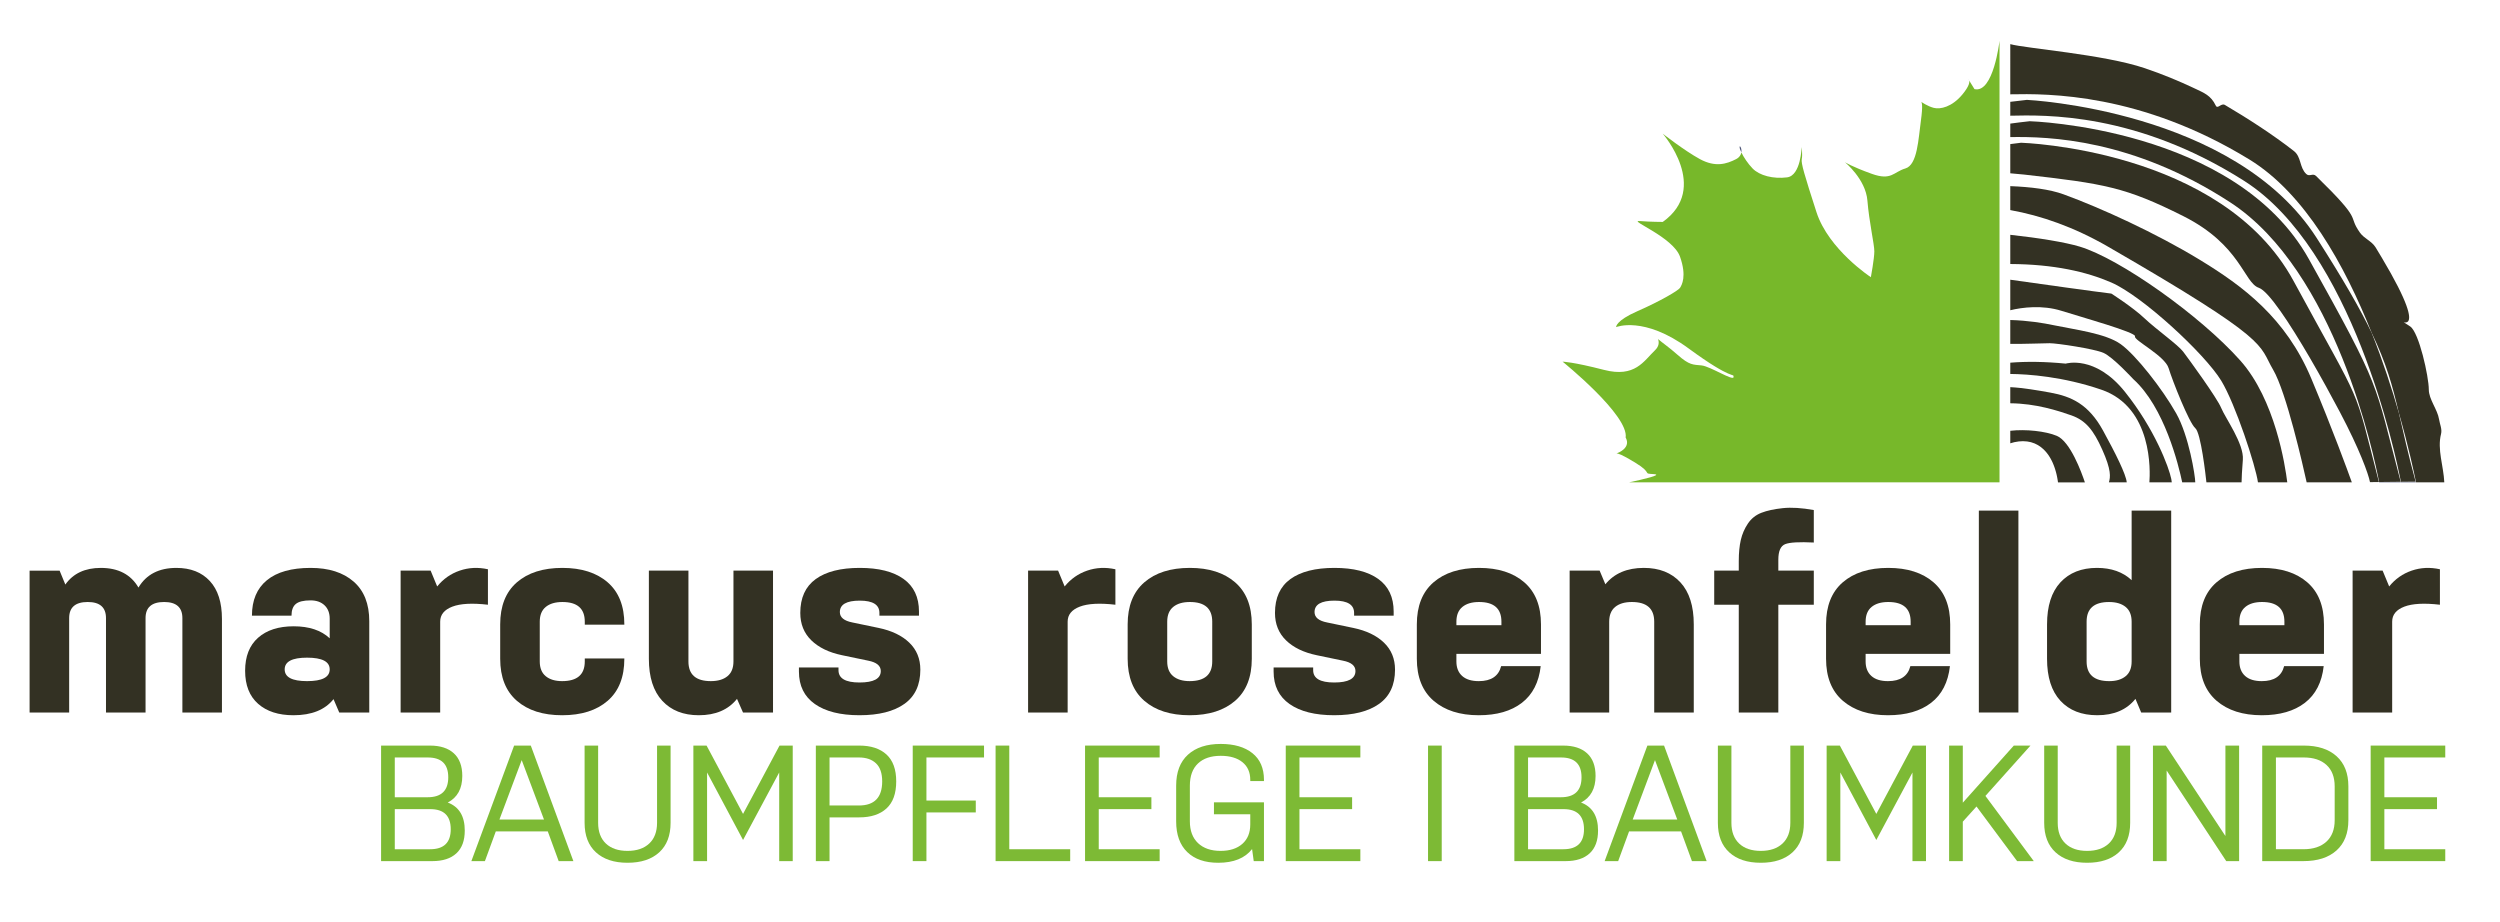 <?xml version="1.0" encoding="utf-8"?>
<!-- Generator: Adobe Illustrator 16.0.0, SVG Export Plug-In . SVG Version: 6.00 Build 0)  -->
<!DOCTYPE svg PUBLIC "-//W3C//DTD SVG 1.1//EN" "http://www.w3.org/Graphics/SVG/1.1/DTD/svg11.dtd">
<svg version="1.1" id="Ebene_1" xmlns="http://www.w3.org/2000/svg" xmlns:xlink="http://www.w3.org/1999/xlink" x="0px" y="0px"
	 width="499px" height="184px" viewBox="0 0 499 184" enable-background="new 0 0 499 184" xml:space="preserve">
<path fill="#4D5475" d="M347.225,29.353c0,0.229,0.136,0.615,0.352,1.065C347.706,29.599,347.225,28.901,347.225,29.353"/>
<path fill="#4D5475" d="M322.579,90.552c0.04-0.014,0.061-0.031,0.099-0.048C322.59,90.515,322.579,90.552,322.579,90.552"/>
<path fill="#77B82A" d="M399.104,8.214c0-0.006-0.004-0.032-0.004-0.032s-1.203,10.494-4.996,9.607l-1.067-1.736
	c0.112,0.329,0.064,1.107-1.345,2.805c-2.068,2.49-4.404,3.023-5.735,2.666c-1.255-0.336-2.366-1.123-2.49-1.211
	c0.114,0.103,0.377,0.658-0.046,3.702c-0.519,3.735-0.688,8.892-3.103,9.607c-2.414,0.71-2.761,2.494-6.724,1.069
	c-3.962-1.424-5.345-2.316-5.345-2.316s4.14,3.381,4.485,7.651c0.345,4.27,1.383,8.719,1.383,10.141c0,1.425-0.692,5.16-0.692,5.16
	s-8.445-5.515-10.859-12.987c-2.412-7.473-3.103-9.786-2.933-10.584c0.176-0.804-0.022-2.404-0.022-2.404s-0.147,5.695-2.904,6.049
	c-2.756,0.355-5.517-0.354-6.894-1.779c-0.936-0.966-1.783-2.251-2.236-3.204c-0.077,0.47-0.35,0.981-1.041,1.338
	c-1.896,0.976-4.135,1.686-7.238,0c-3.101-1.691-7.41-5.073-7.41-5.073s9.479,10.857,0,17.613c0,0-2.414,0-4.652-0.178
	c-2.241-0.177,6.721,3.202,8.096,7.118c1.383,3.913,0.346,5.675,0,6.217c-0.339,0.543-3.986,2.678-8.453,4.635
	c-4.471,1.955-4.298,3.202-4.298,3.202s5.517-2.314,14.479,4.268c8.962,6.583,8.962,4.804,8.962,5.694
	c0,0.889-4.654-2.133-6.378-2.313c-1.722-0.177-2.41,0-4.824-2.137c-1.756-1.549-2.944-2.322-3.87-3.126
	c0.233,0.651,0.203,1.459-0.615,2.237c-2.236,2.136-3.962,5.516-10.166,3.918c-6.203-1.602-8.272-1.644-8.272-1.644
	s13.271,10.714,12.583,15.163c0,0,1.327,1.907-1.799,3.154c0.219-0.022,0.979,0.17,3.692,1.827c3.791,2.311,1.207,2.135,3.791,2.311
	c1.737,0.122-2.217,1.042-5.006,1.634h73.948V8.214z"/>
<path fill="#4D5475" d="M393.036,16.053c-0.052-0.156-0.136-0.221-0.136-0.221L393.036,16.053z"/>
<path fill="none" stroke="#4D5475" stroke-width="0" stroke-linecap="round" stroke-linejoin="round" d="M383.466,20.313
	c-0.025-0.024-0.046-0.032-0.046-0.032"/>
<path fill="#4D5475" d="M482.154,96.131l-2.934,0.034c0.01,0.048,0.015,0.067,0.022,0.112h2.95
	C482.18,96.229,482.168,96.179,482.154,96.131"/>
<path fill="#4D5475" d="M479.175,96.165l-4.303,0.046c0.006,0.027,0.008,0.04,0.012,0.065h4.321
	C479.195,96.238,479.186,96.202,479.175,96.165"/>
<path fill="#333123" d="M447.673,91.787c0.269-3.18-3.518-8.374-4.319-10.349c-0.801-1.985-6.507-9.814-7.588-11.236
	c-1.083-1.421-5.413-4.475-7.749-6.688c-2.336-2.21-6.594-4.914-6.594-4.914c-3.21-0.381-13.896-1.881-20.171-2.769v6.093
	c2.404-0.584,6.402-1.081,10.197,0.108c4.03,1.265,15.043,4.351,14.698,5.101c-0.344,0.749,5.953,3.855,6.709,6.349
	c0.755,2.495,4.103,10.947,5.325,11.982c1.127,0.958,2.081,9.511,2.22,10.812h7.016C447.439,95.37,447.499,93.799,447.673,91.787"/>
<path fill="#333123" d="M447.166,71.966c-8.021-9.004-24.063-20.35-32.086-22.752c-2.862-0.856-8.08-1.722-13.828-2.345v5.828
	c8.703,0.044,15.225,1.544,20.171,3.693c3.114,1.353,7.781,4.914,12.078,8.806c4.296,3.893,8.224,8.117,9.852,10.788
	c2.846,4.67,6.896,17.044,7.334,20.292h5.851C456.126,92.933,454.127,79.778,447.166,71.966"/>
<path fill="#333123" d="M410.539,86.995c-2.218-0.934-6.234-1.367-9.287-1.011v2.5c0.004,0,0.006,0,0.011-0.002
	c0.261-0.083,0.521-0.157,0.78-0.218c0.023-0.004,0.047-0.008,0.073-0.014c0.268-0.058,0.534-0.104,0.8-0.134
	c0.015-0.002,0.028-0.004,0.042-0.006c0.277-0.03,0.553-0.048,0.822-0.048c0.285,0,0.559,0.018,0.826,0.054
	c0.09,0.008,0.173,0.03,0.261,0.048c0.17,0.028,0.344,0.058,0.509,0.1c0.101,0.028,0.194,0.064,0.294,0.099
	c0.142,0.044,0.287,0.088,0.423,0.145c0.1,0.04,0.195,0.09,0.293,0.141c0.124,0.058,0.249,0.118,0.369,0.187
	c0.098,0.055,0.189,0.118,0.283,0.182c0.112,0.072,0.224,0.146,0.329,0.227c0.092,0.069,0.178,0.145,0.266,0.223
	c0.1,0.084,0.199,0.166,0.295,0.258c0.086,0.079,0.168,0.17,0.25,0.26c0.088,0.092,0.175,0.187,0.259,0.287
	c0.081,0.092,0.153,0.193,0.231,0.295c0.078,0.104,0.154,0.204,0.229,0.313c0.072,0.108,0.14,0.216,0.21,0.33
	c0.067,0.105,0.136,0.217,0.199,0.335c0.065,0.116,0.129,0.235,0.189,0.359c0.06,0.116,0.118,0.233,0.174,0.351
	c0.058,0.126,0.113,0.256,0.167,0.389c0.052,0.12,0.101,0.242,0.146,0.367c0.053,0.137,0.101,0.274,0.148,0.413
	c0.042,0.126,0.082,0.254,0.119,0.381c0.044,0.143,0.088,0.288,0.126,0.434c0.034,0.13,0.065,0.26,0.098,0.389
	c0.036,0.152,0.07,0.3,0.102,0.453c0.028,0.13,0.052,0.262,0.074,0.395c0.03,0.156,0.056,0.313,0.08,0.47
	c0.016,0.113,0.031,0.223,0.046,0.335h5.367C415.457,94.226,413.223,88.122,410.539,86.995"/>
<path fill="#333123" d="M434.367,82.502c-2.771-4.904-8.061-11.654-11.081-13.813c-3.022-2.156-9.157-2.892-13.347-3.774
	c-2.165-0.457-5.126-0.936-8.688-1.043v4.768c2.57,0.038,6.813-0.134,7.873-0.134c1.429,0,8.803,1.1,10.706,1.917
	c1.903,0.816,5.947,5.229,5.947,5.229c6.244,5.585,9.071,17.192,9.792,20.624h2.607C438.168,94.957,436.902,86.993,434.367,82.502"
	/>
<path fill="#333123" d="M433.392,95.61c-0.479-2.354-3.318-9.994-9.268-17.417c-5.945-7.418-11.803-5.614-11.803-5.614
	c-4.149-0.406-7.813-0.449-11.069-0.188v2.251c3.607,0.037,10.493,0.514,18.166,3.134c10.299,3.52,9.764,16.352,9.601,18.501h4.469
	C433.472,96.079,433.443,95.863,433.392,95.61"/>
<path fill="#333123" d="M419.759,85.928c-2.873-5.235-6.29-6.795-10.51-7.563c-2.427-0.441-5.455-0.964-7.997-1.09v3.22
	c5.114,0.037,9.575,1.495,12.196,2.414c2.911,1.024,4.434,3.001,6.147,6.808c1.867,4.151,1.642,5.503,1.343,6.56h3.561
	C424.354,94.68,422.281,90.521,419.759,85.928"/>
<path fill="#333123" d="M487.235,86.603c0.241-0.948-0.253-1.943-0.399-2.907c-0.299-1.949-2.047-3.988-2.047-5.941
	c0-2.554-1.939-11.406-3.719-12.599c-4.475-2.997,5.343,4.746-5.67-13.737c-0.381-0.64-0.868-1.472-1.267-2.1
	c-0.774-1.216-2.259-1.712-3.089-2.883c-2.651-3.751,0.93-1.874-8.772-11.32c-0.634-0.619-1.299,0.225-1.939-0.382
	c-1.382-1.308-0.968-3.409-2.458-4.576c-4.167-3.27-9.377-6.616-13.792-9.214c-0.734-0.431-1.446,0.914-1.819,0.128
	c-0.972-2.043-2.354-2.532-4.162-3.396c-3.228-1.534-6.577-2.905-10.012-4.066c-8.144-2.757-23.854-3.954-26.817-4.794
	c-0.008-0.002-0.012,0-0.021-0.004V13.2v5.625c7.542-0.158,26.053-0.254,47.713,13.002c11.119,6.807,19.073,21.136,24.421,34.605
	c2.935,6.103,4.13,10.464,5.411,15.928c1.969,6.836,3.063,12.047,3.407,13.771c0.012,0.064,0.018,0.092,0.027,0.146h5.65
	C487.738,93,486.439,89.714,487.235,86.603"/>
<path fill="#333123" d="M439.002,51.812c-8.689-5.285-19.6-10.277-27.092-13.014c-2.773-1.016-6.576-1.486-10.658-1.646v4.78
	c6.182,1.111,12.713,3.382,19.475,7.282c32.975,19.026,30.005,19.531,32.975,24.56c2.658,4.493,6.023,19.405,6.708,22.503h8.843
	l0.173-0.002c-0.84-2.342-3.799-10.466-8.076-20.679C456.258,63.432,447.69,57.095,439.002,51.812"/>
<path fill="#333123" d="M462.416,47.512c-16.403-25.621-57.844-27.577-57.844-27.577c-1.131,0.119-2.23,0.25-3.32,0.391v2.77
	c6.796-0.154,25.119-0.687,46.662,12.992c21.673,13.762,30.245,54.602,31.307,60.076l2.934-0.033
	c-1.557-5.731-2.479-10.016-3.358-13.771c-1.366-4.738-3.158-10.257-5.41-15.929C471.089,61.651,467.726,55.804,462.416,47.512"/>
<path fill="#333123" d="M403.403,28.491c-0.732,0.082-1.438,0.178-2.151,0.27v5.829c0.902,0.066,1.82,0.148,2.762,0.254
	c16.072,1.823,20.242,2.509,31.756,8.285c11.514,5.782,12.099,13.307,15.093,14.317c1.943,0.652,6.151,7.065,10.178,13.964
	c2.185,3.748,4.315,7.639,6.001,10.837c3.942,7.47,5.684,12.318,6.008,13.988l1.779-0.023c-5.26-20.43-2.777-13.884-17.043-40.144
	C443.449,29.67,403.403,28.491,403.403,28.491"/>
<path fill="#333123" d="M405.123,24.195c-1.321,0.142-2.607,0.303-3.871,0.477v2.689c7.63-0.122,24.404,0.339,43.889,13.02
	c21.061,13.71,28.743,50.64,29.731,55.829l4.303-0.046c-5.41-20.519-3.671-18.131-18.295-44.395
	C446.182,25.372,405.123,24.195,405.123,24.195"/>
<path fill="#7DBA35" d="M76.065,148.819h9.751c2.065,0,3.657,0.516,4.777,1.548s1.68,2.536,1.68,4.513
	c0,2.526-0.967,4.294-2.899,5.305c2.262,0.856,3.393,2.723,3.393,5.6c0,1.999-0.56,3.515-1.68,4.547s-2.712,1.548-4.777,1.548
	H76.065V148.819z M78.799,159.13h6.556c2.745,0,4.118-1.328,4.118-3.985c0-2.637-1.362-3.953-4.086-3.953h-6.588V159.13z
	 M78.799,169.507h7.05c2.745,0,4.118-1.328,4.118-3.985c0-2.681-1.362-4.02-4.085-4.02h-7.083V169.507z"/>
<path fill="#7DBA35" d="M114.445,171.88h-2.932l-2.175-5.931H98.961l-2.174,5.931h-2.702l8.533-23.062h3.327L114.445,171.88z
	 M99.686,163.577h8.895l-4.448-11.859L99.686,163.577z"/>
<path fill="#7DBA35" d="M133.849,148.818v15.417c0,2.549-0.758,4.515-2.273,5.897c-1.516,1.384-3.624,2.076-6.325,2.076
	c-2.68,0-4.777-0.692-6.293-2.076c-1.515-1.383-2.273-3.349-2.273-5.897v-15.417h2.702v15.417c0,1.78,0.516,3.158,1.548,4.136
	c1.032,0.977,2.471,1.466,4.316,1.466c1.845,0,3.288-0.489,4.332-1.466c1.043-0.978,1.565-2.355,1.565-4.136v-15.417H133.849z"/>
<polygon fill="#7DBA35" points="155.528,154.188 148.313,167.662 141.132,154.188 141.132,171.88 138.397,171.88 138.397,148.818 
	141.032,148.818 148.313,162.457 155.594,148.818 158.229,148.818 158.229,171.88 155.528,171.88 "/>
<path fill="#7DBA35" d="M162.842,148.819h8.664c2.328,0,4.14,0.592,5.435,1.778c1.296,1.186,1.944,2.976,1.944,5.37
	c0,2.416-0.648,4.217-1.944,5.402c-1.295,1.187-3.107,1.779-5.435,1.779h-5.93v8.729h-2.734V148.819z M165.576,160.777h5.864
	c3.096,0,4.645-1.604,4.645-4.81c0-1.625-0.412-2.827-1.236-3.607c-0.823-0.78-1.96-1.169-3.409-1.169h-5.864V160.777z"/>
<polygon fill="#7DBA35" points="182.181,148.818 196.412,148.818 196.412,151.19 184.915,151.19 184.915,159.789 194.765,159.789 
	194.765,162.161 184.915,162.161 184.915,171.88 182.181,171.88 "/>
<polygon fill="#7DBA35" points="198.719,148.818 201.453,148.818 201.453,169.507 213.61,169.507 213.61,171.88 198.719,171.88 "/>
<polygon fill="#7DBA35" points="216.575,148.818 231.466,148.818 231.466,151.19 219.309,151.19 219.309,159.131 229.818,159.131 
	229.818,161.502 219.309,161.502 219.309,169.507 231.466,169.507 231.466,171.88 216.575,171.88 "/>
<path fill="#7DBA35" d="M247.972,168.437c1.054-0.933,1.581-2.224,1.581-3.871v-2.042h-7.248v-2.372h9.982v11.729h-2.043
	l-0.329-2.405c-1.428,1.823-3.679,2.734-6.754,2.734c-2.657,0-4.721-0.714-6.193-2.142c-1.472-1.427-2.207-3.47-2.207-6.128v-7.115
	c0-2.702,0.785-4.766,2.356-6.193c1.57-1.428,3.75-2.142,6.539-2.142c2.679,0,4.788,0.615,6.325,1.845
	c1.538,1.229,2.307,3.01,2.307,5.337v0.23h-2.734v-0.23c0-1.516-0.521-2.695-1.565-3.541c-1.043-0.846-2.488-1.269-4.332-1.269
	c-1.955,0-3.47,0.511-4.546,1.532c-1.076,1.021-1.615,2.498-1.615,4.431v7.115c0,1.867,0.544,3.317,1.631,4.349
	c1.087,1.032,2.586,1.549,4.497,1.549C245.468,169.837,246.917,169.37,247.972,168.437"/>
<polygon fill="#7DBA35" points="256.637,148.818 271.527,148.818 271.527,151.19 259.371,151.19 259.371,159.131 269.881,159.131 
	269.881,161.502 259.371,161.502 259.371,169.507 271.527,169.507 271.527,171.88 256.637,171.88 "/>
<rect x="285.035" y="148.819" fill="#7DBA35" width="2.733" height="23.061"/>
<path fill="#7DBA35" d="M302.265,148.819h9.752c2.064,0,3.656,0.516,4.776,1.548s1.681,2.536,1.681,4.513
	c0,2.526-0.967,4.294-2.899,5.305c2.263,0.856,3.394,2.723,3.394,5.6c0,1.999-0.561,3.515-1.681,4.547s-2.712,1.548-4.776,1.548
	h-10.246V148.819z M304.999,159.13h6.557c2.745,0,4.117-1.328,4.117-3.985c0-2.637-1.361-3.953-4.085-3.953h-6.589V159.13z
	 M304.999,169.507h7.051c2.745,0,4.117-1.328,4.117-3.985c0-2.681-1.361-4.02-4.085-4.02h-7.083V169.507z"/>
<path fill="#7DBA35" d="M340.646,171.88h-2.933l-2.174-5.931h-10.377l-2.175,5.931h-2.701l8.532-23.062h3.327L340.646,171.88z
	 M325.887,163.577h8.895l-4.447-11.859L325.887,163.577z"/>
<path fill="#7DBA35" d="M360.051,148.818v15.417c0,2.549-0.758,4.515-2.273,5.897c-1.516,1.384-3.623,2.076-6.325,2.076
	c-2.68,0-4.777-0.692-6.292-2.076c-1.516-1.383-2.273-3.349-2.273-5.897v-15.417h2.701v15.417c0,1.78,0.517,3.158,1.549,4.136
	c1.032,0.977,2.471,1.466,4.315,1.466s3.289-0.489,4.332-1.466c1.043-0.978,1.564-2.355,1.564-4.136v-15.417H360.051z"/>
<polygon fill="#7DBA35" points="381.728,154.188 374.513,167.662 367.331,154.188 367.331,171.88 364.597,171.88 364.597,148.818 
	367.232,148.818 374.513,162.457 381.794,148.818 384.429,148.818 384.429,171.88 381.728,171.88 "/>
<polygon fill="#7DBA35" points="394.511,160.976 391.776,164.006 391.776,171.879 389.042,171.879 389.042,148.819 391.776,148.819 
	391.776,160.217 401.956,148.819 405.282,148.819 396.29,158.867 405.942,171.879 402.614,171.879 "/>
<path fill="#7DBA35" d="M425.183,148.818v15.417c0,2.549-0.758,4.515-2.273,5.897c-1.516,1.384-3.624,2.076-6.325,2.076
	c-2.68,0-4.777-0.692-6.292-2.076c-1.516-1.383-2.273-3.349-2.273-5.897v-15.417h2.701v15.417c0,1.78,0.517,3.158,1.549,4.136
	c1.032,0.977,2.471,1.466,4.315,1.466s3.289-0.489,4.332-1.466c1.043-0.978,1.564-2.355,1.564-4.136v-15.417H425.183z"/>
<polygon fill="#7DBA35" points="432.464,153.794 432.464,171.88 429.729,171.88 429.729,148.818 432.3,148.818 444.193,166.872 
	444.193,148.818 446.927,148.818 446.927,171.88 444.356,171.88 "/>
<path fill="#7DBA35" d="M468.736,163.709c0,2.614-0.791,4.629-2.372,6.045c-1.581,1.417-3.777,2.125-6.589,2.125h-8.236v-23.06
	h8.302c2.79,0,4.97,0.708,6.54,2.125c1.57,1.416,2.355,3.42,2.355,6.012V163.709z M466.002,156.956c0-1.845-0.544-3.267-1.631-4.267
	c-1.087-0.999-2.597-1.498-4.53-1.498h-5.567v18.315h5.502c1.956,0,3.481-0.505,4.58-1.515c1.098-1.01,1.646-2.438,1.646-4.283
	V156.956z"/>
<polygon fill="#7DBA35" points="473.184,148.818 488.074,148.818 488.074,151.19 475.918,151.19 475.918,159.131 486.428,159.131 
	486.428,161.502 475.918,161.502 475.918,169.507 488.074,169.507 488.074,171.88 473.184,171.88 "/>
<path fill="#333123" d="M36.404,142.216v-18.843c0-2.142-1.216-3.213-3.648-3.213c-2.469,0-3.704,1.071-3.704,3.213v18.843h-7.896
	v-18.843c0-2.142-1.216-3.213-3.649-3.213c-2.469,0-3.703,1.071-3.703,3.213v18.843H5.907v-28.317h5.991l1.143,2.777
	c1.562-2.216,3.922-3.322,7.08-3.322c3.486,0,5.991,1.307,7.515,3.921c1.561-2.614,4.085-3.921,7.57-3.921
	c2.832,0,5.056,0.871,6.671,2.614c1.616,1.742,2.424,4.266,2.423,7.569v18.679H36.404z"/>
<path fill="#333123" d="M51.513,127.295c1.724-1.525,4.093-2.287,7.106-2.287c3.086,0,5.482,0.799,7.189,2.396v-3.921
	c0-1.126-0.345-2.015-1.035-2.669c-0.69-0.653-1.615-0.979-2.777-0.979c-1.38,0-2.36,0.235-2.941,0.708
	c-0.581,0.472-0.871,1.253-0.871,2.342h-7.897c0-3.086,0.999-5.446,2.995-7.08c1.997-1.634,4.902-2.451,8.714-2.451
	c3.63,0.001,6.489,0.908,8.577,2.724c2.088,1.815,3.132,4.447,3.132,7.896v18.244h-5.991l-1.144-2.669
	c-1.706,2.142-4.375,3.213-8.005,3.213c-2.977,0-5.328-0.762-7.052-2.287c-1.725-1.525-2.587-3.721-2.587-6.589
	S49.788,128.819,51.513,127.295 M61.288,135.953c3.013,0,4.52-0.78,4.52-2.342c0-1.561-1.507-2.342-4.52-2.342
	c-2.978,0-4.466,0.781-4.466,2.342C56.822,135.173,58.31,135.953,61.288,135.953"/>
<path fill="#333123" d="M79.964,113.897h5.99l1.307,3.159c1.199-1.488,2.696-2.542,4.493-3.159c1.797-0.616,3.676-0.708,5.637-0.271
	v7.079c-3.123-0.363-5.491-0.236-7.107,0.381c-1.616,0.618-2.424,1.616-2.424,2.996v18.134h-7.896V113.897z"/>
<path fill="#333123" d="M124.618,131.434v0.054c0,3.667-1.107,6.463-3.322,8.388c-2.215,1.924-5.246,2.886-9.095,2.886
	c-3.812,0-6.825-0.962-9.04-2.886c-2.214-1.925-3.322-4.721-3.322-8.388v-6.861c0-3.666,1.108-6.462,3.322-8.387
	c2.215-1.924,5.246-2.887,9.095-2.887c3.812,0.001,6.825,0.963,9.04,2.887c2.215,1.925,3.322,4.721,3.322,8.387v0.055h-7.896v-0.599
	c0-2.614-1.489-3.922-4.466-3.922c-1.416,0-2.524,0.327-3.322,0.98c-0.799,0.654-1.198,1.634-1.198,2.941v7.95
	c0,1.308,0.399,2.287,1.198,2.941c0.798,0.653,1.888,0.979,3.267,0.979c3.014,0,4.521-1.307,4.521-3.921v-0.599H124.618z"/>
<path fill="#333123" d="M154.295,142.216h-5.99l-1.198-2.723c-1.743,2.179-4.285,3.268-7.625,3.268
	c-3.086,0-5.518-0.962-7.297-2.887c-1.779-1.924-2.669-4.72-2.669-8.387v-17.589h7.897v18.134c0,2.614,1.488,3.921,4.465,3.921
	c1.417,0,2.523-0.326,3.322-0.979c0.799-0.653,1.199-1.635,1.199-2.941v-18.134h7.896V142.216z"/>
<path fill="#333123" d="M173.298,131.869l-5.228-1.089c-2.614-0.545-4.656-1.534-6.127-2.968c-1.47-1.435-2.206-3.259-2.206-5.474
	c0-3.013,1.026-5.264,3.078-6.753c2.051-1.488,4.983-2.232,8.795-2.232c3.775,0,6.689,0.734,8.74,2.205
	c2.052,1.471,3.077,3.641,3.077,6.508v0.816h-7.897v-0.544c0-1.634-1.306-2.451-3.92-2.451c-2.651,0-3.976,0.764-3.976,2.287
	c0,1.054,0.835,1.743,2.505,2.07l5.228,1.089c2.614,0.545,4.657,1.525,6.127,2.941c1.47,1.416,2.205,3.213,2.205,5.391
	c0,3.05-1.062,5.328-3.186,6.835c-2.123,1.506-5.11,2.26-8.958,2.26c-3.812,0-6.78-0.745-8.904-2.232
	c-2.124-1.489-3.186-3.649-3.186-6.481v-0.816h7.897v0.545c0,1.634,1.397,2.451,4.193,2.451c2.832,0,4.248-0.764,4.248-2.288
	C175.803,132.886,174.968,132.196,173.298,131.869"/>
<path fill="#333123" d="M205.206,113.897h5.99l1.307,3.159c1.199-1.488,2.696-2.542,4.493-3.159
	c1.797-0.616,3.676-0.708,5.637-0.271v7.079c-3.123-0.363-5.491-0.236-7.107,0.381c-1.616,0.618-2.424,1.616-2.424,2.996v18.134
	h-7.896V113.897z"/>
<path fill="#333123" d="M249.859,131.487c0,3.667-1.107,6.463-3.322,8.387c-2.214,1.925-5.246,2.887-9.094,2.887
	c-3.812,0-6.826-0.962-9.041-2.887c-2.213-1.924-3.321-4.72-3.321-8.387v-6.861c0-3.666,1.108-6.463,3.321-8.387
	c2.215-1.924,5.248-2.887,9.096-2.887c3.812,0.001,6.825,0.963,9.039,2.887c2.215,1.924,3.322,4.721,3.322,8.387V131.487z
	 M241.963,124.081c0-2.613-1.488-3.921-4.465-3.921c-1.416,0-2.523,0.327-3.322,0.98c-0.799,0.654-1.198,1.634-1.198,2.94v7.951
	c0,1.308,0.399,2.287,1.198,2.941c0.799,0.653,1.888,0.979,3.267,0.979c3.014,0,4.52-1.307,4.52-3.921V124.081z"/>
<path fill="#333123" d="M268.047,131.869l-5.229-1.089c-2.614-0.545-4.656-1.534-6.127-2.968c-1.471-1.435-2.205-3.259-2.205-5.474
	c0-3.013,1.025-5.264,3.076-6.753c2.052-1.488,4.983-2.232,8.795-2.232c3.776,0,6.689,0.734,8.741,2.205s3.077,3.641,3.077,6.508
	v0.816h-7.896v-0.544c0-1.634-1.307-2.451-3.922-2.451c-2.65,0-3.975,0.764-3.975,2.287c0,1.054,0.834,1.743,2.505,2.07l5.228,1.089
	c2.614,0.545,4.656,1.525,6.127,2.941s2.205,3.213,2.205,5.391c0,3.05-1.062,5.328-3.186,6.835c-2.123,1.506-5.109,2.26-8.958,2.26
	c-3.813,0-6.78-0.745-8.903-2.232c-2.125-1.489-3.187-3.649-3.187-6.481v-0.816h7.896v0.545c0,1.634,1.397,2.451,4.193,2.451
	c2.831,0,4.247-0.764,4.247-2.288C270.551,132.886,269.717,132.196,268.047,131.869"/>
<path fill="#333123" d="M307.526,132.959c-0.363,3.23-1.615,5.673-3.758,7.324c-2.142,1.652-5.01,2.478-8.604,2.478
	c-3.775,0-6.78-0.962-9.013-2.886c-2.232-1.925-3.35-4.721-3.35-8.388v-6.861c0-3.666,1.107-6.462,3.322-8.387
	c2.215-1.924,5.246-2.887,9.095-2.887c3.813,0.001,6.825,0.963,9.04,2.887c2.215,1.925,3.322,4.721,3.322,8.387v5.882h-16.883v1.524
	c0,1.235,0.382,2.196,1.145,2.887c0.762,0.689,1.869,1.034,3.321,1.034c2.469,0,3.958-0.997,4.466-2.994H307.526z M290.698,124.79
	h8.986v-0.708c0-2.614-1.488-3.922-4.466-3.922c-1.417,0-2.523,0.327-3.322,0.98c-0.799,0.654-1.198,1.634-1.198,2.941V124.79z"/>
<path fill="#333123" d="M313.297,113.897h5.99l1.144,2.724c1.779-2.179,4.339-3.269,7.68-3.269c3.085,0.001,5.518,0.962,7.297,2.888
	c1.778,1.924,2.668,4.72,2.668,8.386v17.59h-7.896v-18.134c0-2.614-1.488-3.921-4.466-3.921c-1.415,0-2.522,0.326-3.321,0.979
	s-1.198,1.633-1.198,2.941v18.134h-7.896V113.897z"/>
<path fill="#333123" d="M354.954,113.897h7.08v6.808h-7.08v21.511h-7.896v-21.511h-4.901v-6.808h4.901v-1.905
	c0-1.635,0.137-3.041,0.408-4.222c0.272-1.18,0.745-2.269,1.416-3.267c0.672-0.999,1.57-1.716,2.696-2.151
	c1.125-0.436,2.55-0.745,4.274-0.926c1.725-0.182,3.785-0.054,6.182,0.381v6.481c-2.904-0.146-4.811-0.037-5.719,0.326
	c-0.907,0.363-1.361,1.397-1.361,3.104V113.897z"/>
<path fill="#333123" d="M389.207,132.959c-0.363,3.23-1.615,5.673-3.758,7.324c-2.142,1.652-5.01,2.478-8.604,2.478
	c-3.775,0-6.78-0.962-9.013-2.886c-2.232-1.925-3.35-4.721-3.35-8.388v-6.861c0-3.666,1.107-6.462,3.322-8.387
	c2.215-1.924,5.246-2.887,9.096-2.887c3.812,0.001,6.824,0.963,9.039,2.887c2.215,1.925,3.322,4.721,3.322,8.387v5.882h-16.883
	v1.524c0,1.235,0.382,2.196,1.145,2.887c0.762,0.689,1.869,1.034,3.321,1.034c2.469,0,3.958-0.997,4.466-2.994H389.207z
	 M372.379,124.79h8.986v-0.708c0-2.614-1.488-3.922-4.465-3.922c-1.418,0-2.524,0.327-3.323,0.98
	c-0.799,0.654-1.198,1.634-1.198,2.941V124.79z"/>
<rect x="394.978" y="101.917" fill="#333123" width="7.896" height="40.299"/>
<path fill="#333123" d="M408.591,124.626c0-3.666,0.89-6.462,2.669-8.387c1.779-1.924,4.212-2.887,7.298-2.887
	c2.868,0,5.173,0.817,6.916,2.451v-13.887h7.896v40.3h-5.99l-1.144-2.724c-1.743,2.179-4.284,3.268-7.625,3.268
	c-3.122,0-5.572-0.962-7.352-2.886c-1.779-1.926-2.669-4.721-2.669-8.388V124.626z M416.487,132.032
	c0,2.614,1.507,3.922,4.521,3.922c1.38,0,2.469-0.327,3.268-0.981c0.799-0.653,1.198-1.633,1.198-2.94v-7.95
	c0-1.308-0.399-2.287-1.198-2.941c-0.799-0.653-1.906-0.979-3.322-0.979c-2.977,0-4.466,1.307-4.466,3.921V132.032z"/>
<path fill="#333123" d="M463.81,132.959c-0.363,3.23-1.615,5.673-3.758,7.324c-2.142,1.652-5.01,2.478-8.604,2.478
	c-3.775,0-6.78-0.962-9.013-2.886c-2.232-1.925-3.35-4.721-3.35-8.388v-6.861c0-3.666,1.107-6.462,3.322-8.387
	c2.215-1.924,5.246-2.887,9.095-2.887c3.813,0.001,6.825,0.963,9.04,2.887c2.215,1.925,3.322,4.721,3.322,8.387v5.882h-16.883v1.524
	c0,1.235,0.382,2.196,1.145,2.887c0.762,0.689,1.869,1.034,3.321,1.034c2.469,0,3.958-0.997,4.466-2.994H463.81z M446.981,124.79
	h8.986v-0.708c0-2.614-1.488-3.922-4.466-3.922c-1.417,0-2.523,0.327-3.322,0.98c-0.799,0.654-1.198,1.634-1.198,2.941V124.79z"/>
<path fill="#333123" d="M469.58,113.897h5.99l1.308,3.159c1.197-1.488,2.695-2.542,4.492-3.159c1.797-0.616,3.676-0.708,5.637-0.271
	v7.079c-3.122-0.363-5.491-0.236-7.106,0.381c-1.616,0.618-2.424,1.616-2.424,2.996v18.134h-7.896V113.897z"/>
</svg>
